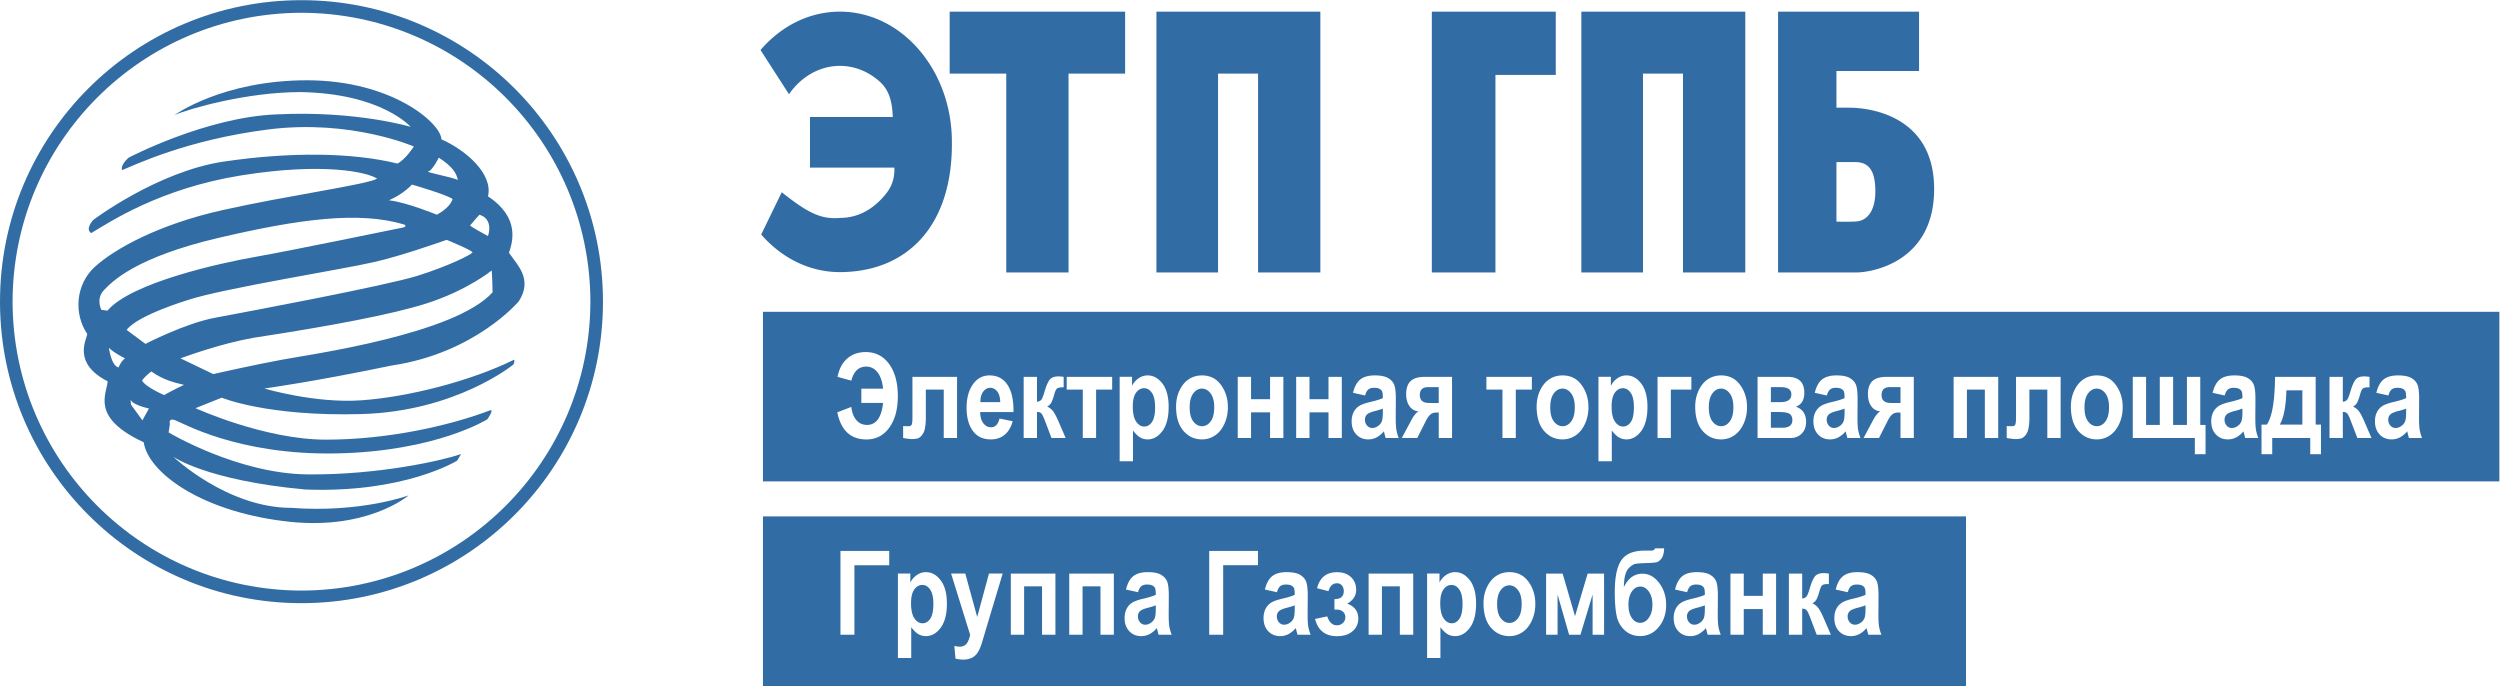 <svg xmlns="http://www.w3.org/2000/svg" xmlns:xlink="http://www.w3.org/1999/xlink" x="0px" y="0px"
	 width="317.616px" height="87.152px" class="icon" viewBox="0 0 317.616 87.152"><g stroke="#316da4" fill="#316da4" stroke-width="0px"><g transform="matrix(1.333 0 0 -1.333 0 87.152)" stroke="#316da4" fill="#316da4" stroke-width="0px"><path d="M49.447 36.667c1.375 2.125-.187 3.5-.937 4.625.312.937 1.125 3.312-2 5.375.5 2.125-2.063 4.375-4.438 5.437-.062 1.563-4.75 5.625-12.812 5.625-8.063 0-12.625-3.313-12.625-3.313 1.437.625 6.937 2.188 12 2.188 7.75-.125 10.5-3.312 10.5-3.312s-5.188 1.562-12.75 1.187c-6.75-.25-14.125-4.125-14.125-4.125s-.813-.687-.625-1.187c1.125.437 6.062 2.875 13.937 3.875 7.875 1 13.875-1.625 13.875-1.625s-.812-1.25-1.562-1.625c-4.313 1.062-10.25 1.125-16.563.187-6.312-.937-12.437-5.562-12.437-5.562s-.813-.875-.188-1.25c1.688 1 6.5 4.25 14.313 5.5 7.812 1.25 12 .312 12.937-.313-.937-.562-8.625-1.625-14.75-3s-10.25-3.687-12.125-5.375c-1.875-1.687-2.062-4.5-.75-6.437-.125-.625-1.375-2.813 1.938-4.5-.063-1.188-1.688-3.438 3.437-5.813.438-2.875 5.375-6.5 13.25-7.5 7.938-1.062 12 2.438 12 2.438s-4.562-1.688-11.187-1.188c-6.125 0-11.25 4.875-11.25 4.875s3.125-2.25 12.562-3.125c9.5-.375 14.5 2.75 14.5 2.75l.375.625c-1.812-.625-7.937-2-14.625-1.937-6.687.062-13.25 4-13.25 4l.125.812s-.187.563.438.375c.625-.187 5.937-3.375 15.437-3.187 9.5.187 14.375 3.25 14.375 3.25s.625.875.313.875c-3.938-1.5-9.813-2.813-15.688-2.813s-12.437 3-12.437 3l2.5 1s4.312-1.812 13.312-1.562 14.438 4.687 14.438 4.687.187.125.125.5c-4.188-2.062-10.125-3.562-14.563-3.875-4.437-.312-9.25 1.125-9.25 1.125s4.625.625 12.125 2.188c8 1.187 12.125 6.125 12.125 6.125m-3.75 8.25c1.406-.438.813-2.032.813-2.032s-1.938 1.032-1.688 1.032c.25.312.875 1 .875 1m-4.875 4.125c.375.062 1 1.312 1 1.312 1.25-.812 1.688-1.437 1.813-2.125-.438.25-3.188.75-2.813.813m-1.562-1.25s3.25-.938 3.875-1.375c-.25-.875-1.5-1.5-1.5-1.5s-2.875 1.187-4.563 1.375c1.438.625 2.188 1.5 2.188 1.5M10.239 35.771l-.583.083s-.542 1.042.25 1.875c.791.833 3.041 3.124 10.833 4.958s13.5 2.584 17.792 1.292c.333-.208-.167-.292-.167-.292s-10.708-2.207-14.042-2.791c-3.333-.584-11.833-2.458-14.083-5.125m1.052-5.417c-.719.219-.906 1.875-.906 1.875.531-.531 1.531-1 1.531-1s-.344-.219-.625-.875m6.698 6.458c3.291 1.083 15 2.959 17.625 3.584 2.5.541 6.958 2.125 6.958 2.125s2.542-1.042 2.459-1.209c-.084-.167-2.167-1.25-5.209-2.208-3.041-.958-16.375-3.458-19.291-4-2.917-.542-6.667-2.5-6.667-2.5l-1.792 1.333c1.042 1.416 5.917 2.875 5.917 2.875m-4.417-11.489l-1.094 1.5-.031.5c.094-.531 1.75-.875 1.75-.875l-.625-1.125m2.063 2.406s-1.875.813-2.094 1.406c.375.469.875.844.875.844 1.156-.812 2.187-1.062 3.125-1.281-.531-.219-1.906-.969-1.906-.969m4.687 2l-3.125 1.5c.5.167 3.709 1.374 6.959 1.958 7.125 1.084 13.096 2.201 16.416 3.25 3.959 1.25 6.292 3.167 6.292 3.167s.042-.25.083-2.083c-3.583-4-17.333-5.917-20.041-6.417-2.709-.5-6.584-1.375-6.584-1.375" fill="#316da4" fill-rule="evenodd" stroke="#316da4" stroke-width="0px"></path><path d="M28.734 65.364C12.864 65.362 0 52.498 0 36.628 0 20.759 12.864 7.895 28.734 7.893c15.87.002 28.734 12.866 28.734 28.735 0 15.87-12.864 28.734-28.734 28.736m0-56.27C13.527 9.122 1.228 21.422 1.198 36.628c.03 15.207 12.329 27.508 27.536 27.535 15.207-.027 27.508-12.328 27.535-27.535-.027-15.206-12.328-27.506-27.535-27.534" fill="#316da4" fill-rule="evenodd" stroke="#316da4" stroke-width="0px"></path><path d="M80.049 44.612c-1.815-.171-3.136.535-5.544 2.447l-1.956-4.031c1.927-2.215 4.577-3.583 7.5-3.583 6.389.014 10.753 4.375 10.674 12.411 0 6.851-4.782 12.414-10.674 12.414-2.955 0-5.63-1.4-7.565-3.659l2.713-4.211c1.142 1.645 2.891 2.701 4.852 2.701 1.426 0 2.742-.558 3.792-1.496.956-.856 1.197-2.024 1.249-3.375h-7.892v-4.823h8.043c.041-.909-.2-1.732-.75-2.432-1.138-1.452-2.62-2.363-4.442-2.363M95.904 39.413h5.938v18.953h5.393v5.904H90.511v-5.904h5.393zM94.389 28.419c-.267 0-.493-.12-.676-.357-.187-.242-.278-.579-.274-1.011h1.894c-.011.454-.108.795-.291 1.024-.183.229-.4.344-.653.344M175.029 44.258v5.674h1.77c1.25 0 1.938-.713 1.938-2.781 0-2.069-.938-2.804-1.75-2.87-.748-.062-1.958-.023-1.958-.023m9.312 3.108c0 7.125-6.375 7.75-8.062 7.75h-1.25v3.5h7.875v5.654h-13.438V39.413h7.5c1.188 0 7.375.828 7.375 7.953M109.042 28.38c-.308 0-.564-.144-.769-.431-.205-.288-.308-.721-.308-1.299 0-.659.107-1.145.322-1.456.214-.311.473-.467.777-.467.289 0 .532.144.73.431.198.288.297.758.297 1.409 0 .619-.102 1.076-.305 1.371-.203.295-.451.442-.744.442M116.091 58.366h3.813V39.413h5.937V64.27h-15.625V39.413h5.875zM142.529 58.241h5.75v6.029h-11.813V39.413h6.063zM156.591 58.366h3.813V39.413h5.937V64.27h-15.625V39.413h5.875zM135.322 27.726c0-.501.293-.752.879-.752h.923v1.51h-1.011c-.527 0-.791-.252-.791-.758M114.55 28.342c-.318 0-.592-.152-.821-.456-.228-.304-.343-.749-.343-1.335 0-.59.115-1.036.346-1.338.231-.302.509-.453.835-.453.318 0 .591.152.818.456.227.304.341.753.341 1.346 0 .578-.116 1.02-.346 1.324-.231.304-.507.456-.83.456M130.274 25.864a.666.666 0 0 1-.181-.483.82.82 0 0 1 .201-.563.64.64 0 0 1 .502-.228c.18 0 .357.061.533.184a.98.98 0 0 1 .365.437c.068.168.102.474.102.917v.308a6.33 6.33 0 0 0-.753-.231c-.391-.103-.648-.216-.769-.341M138.344 9.63c-.308 0-.564-.144-.769-.431-.205-.288-.308-.721-.308-1.299 0-.659.107-1.145.322-1.456.214-.311.473-.467.777-.467.289 0 .532.144.73.431.198.288.297.758.297 1.409 0 .619-.102 1.076-.305 1.371-.203.295-.451.442-.744.442M121.877 7.114a.666.666 0 0 1-.181-.483.82.82 0 0 1 .201-.563.64.64 0 0 1 .502-.228c.18 0 .357.061.533.184a.98.98 0 0 1 .365.437c.068.168.102.474.102.917v.308a6.33 6.33 0 0 0-.753-.231c-.391-.103-.648-.216-.769-.341M156.331 9.476c-.319 0-.586-.157-.802-.472-.216-.315-.324-.732-.324-1.252 0-.524.105-.943.316-1.258.21-.315.477-.473.799-.473.329 0 .607.162.832.486.225.324.338.739.338 1.245 0 .505-.113.919-.338 1.241-.225.322-.499.483-.821.483M143.852 9.592c-.318 0-.592-.152-.821-.456-.228-.304-.343-.749-.343-1.335 0-.59.115-1.036.346-1.338.231-.302.509-.453.835-.453.318 0 .591.152.818.456.227.304.341.753.341 1.346 0 .578-.116 1.02-.346 1.324-.231.304-.507.456-.83.456M87.908 9.63c-.308 0-.564-.144-.769-.431-.205-.288-.308-.721-.308-1.299 0-.659.107-1.145.322-1.456.214-.311.473-.467.777-.467.289 0 .532.144.73.431.198.288.297.758.297 1.409 0 .619-.102 1.076-.305 1.371-.203.295-.451.442-.744.442M108.635 7.114a.666.666 0 0 1-.181-.483.82.82 0 0 1 .201-.563.64.64 0 0 1 .502-.228c.18 0 .357.061.533.184a.98.98 0 0 1 .365.437c.068.168.102.474.102.917v.308a6.33 6.33 0 0 0-.753-.231c-.391-.103-.648-.216-.769-.341M176.278 7.114a.666.666 0 0 1-.181-.483.82.82 0 0 1 .201-.563.64.64 0 0 1 .502-.228c.18 0 .357.061.533.184a.98.98 0 0 1 .365.437c.068.168.102.474.102.917v.308a6.33 6.33 0 0 0-.753-.231c-.391-.103-.648-.216-.769-.341" fill="#316da4" stroke="#316da4" stroke-width="0px"></path><path d="M178.063 4.884l-.164.637a2.331 2.331 0 0 0-.695-.577 1.69 1.69 0 0 0-.788-.192c-.465 0-.846.157-1.143.47-.296.313-.445.73-.445 1.25 0 .329.061.617.182.862s.291.441.511.588c.219.146.571.276 1.054.39.586.135.994.262 1.225.379 0 .322-.023.534-.069.634a.532.532 0 0 1-.253.247c-.122.065-.295.097-.519.097-.227 0-.405-.052-.535-.154-.13-.103-.235-.295-.316-.577l-1.148.253c.139.589.369 1.013.69 1.271.32.258.78.388 1.381.388.534 0 .943-.076 1.225-.226.282-.15.483-.354.604-.612s.181-.728.181-1.409l-.011-1.802c0-.505.02-.882.06-1.129a3.88 3.88 0 0 1 .226-.788zm-4.915 0l-.642 1.686c-.128.341-.238.56-.33.657-.091.097-.229.145-.412.145V4.884h-1.268v5.828h1.268V8.339a.621.621 0 0 1 .396.17c.091.096.205.377.34.844.136.467.285.817.448 1.052.163.234.451.351.865.351.117 0 .282-.014.494-.044v-1h-.137c-.202.001-.355-.029-.461-.087-.107-.059-.206-.253-.297-.583a4.579 4.579 0 0 0-.264-.752.924.924 0 0 0-.417-.412c.161-.059.323-.174.486-.346.163-.173.358-.518.585-1.038l.697-1.61zm-3.872 0h-1.268v2.45h-1.813v-2.45h-1.268v5.828h1.268V8.586h1.813v2.126h1.268zm-6.525 0l-.164.637a2.331 2.331 0 0 0-.695-.577 1.69 1.69 0 0 0-.788-.192c-.465 0-.846.157-1.143.47-.296.313-.445.73-.445 1.25 0 .329.061.617.182.862s.291.441.511.588c.219.146.571.276 1.054.39.586.135.994.262 1.225.379 0 .322-.023.534-.069.634a.532.532 0 0 1-.253.247c-.122.065-.295.097-.519.097-.227 0-.405-.052-.535-.154-.13-.103-.235-.295-.316-.577l-1.148.253c.139.589.369 1.013.69 1.271.32.258.78.388 1.381.388.534 0 .943-.076 1.225-.226.282-.15.483-.354.604-.612s.181-.728.181-1.409l-.011-1.802c0-.505.02-.882.06-1.129a3.88 3.88 0 0 1 .226-.788zm-4.663.728c-.472-.57-1.065-.854-1.779-.854-.553 0-1.03.175-1.431.527a2.48 2.48 0 0 0-.788 1.357c-.124.553-.187 1.327-.187 2.323 0 1.407.21 2.415.629 3.024.419.61 1.169.915 2.249.915h.599c.194 0 .313.071.357.214h.868c-.011-.428-.093-.747-.245-.956-.152-.208-.314-.332-.486-.37-.172-.039-.526-.065-1.063-.08-.536-.015-.88-.048-1.032-.099-.152-.051-.315-.159-.489-.324s-.302-.392-.384-.681c-.083-.289-.129-.687-.14-1.192.406.857.999 1.285 1.779 1.285.612 0 1.14-.293 1.585-.879.444-.586.667-1.283.667-2.093 0-.842-.236-1.548-.709-2.117m-5.206-.728h-1.093v3.834l-1.159-3.834h-1.082l-1.099 3.834V4.884h-1.092v5.828h1.576l1.18-4.059 1.203 4.059h1.566zm-6.896 1.324c-.229-.484-.529-.847-.901-1.091a2.187 2.187 0 0 0-1.222-.365c-.71 0-1.299.271-1.768.813-.469.542-.703 1.315-.703 2.318 0 .571.113 1.092.34 1.56.228.469.524.821.89 1.055.366.234.778.352 1.236.352.769 0 1.373-.302 1.812-.904.44-.602.659-1.307.659-2.112 0-.601-.114-1.143-.343-1.626m-5.896-.657c-.395-.532-.866-.799-1.411-.799-.253 0-.488.061-.706.184-.218.123-.448.345-.689.668V2.665h-1.269v8.053h1.181v-.857c.161.307.373.549.637.725.264.176.547.264.851.264.546 0 1.015-.26 1.409-.78.394-.52.59-1.258.59-2.214 0-1.004-.197-1.772-.593-2.305m-5.398-.667h-1.275v4.614h-1.708V4.884h-1.268v5.828h4.251zm-5.782.335c-.364-.315-.857-.472-1.48-.472-1.116 0-1.814.547-2.092 1.642l1.159.247c.19-.567.498-.851.922-.851.22 0 .409.072.566.217a.712.712 0 0 1 .236.546c0 .22-.075.397-.225.531a.837.837 0 0 1-.577.2h-.236v1c.593 0 .89.256.89.769a.804.804 0 0 1-.176.527.584.584 0 0 1-.478.214c-.388 0-.657-.25-.807-.752l-1.082.28c.253 1.018.886 1.527 1.9 1.527.557 0 1-.155 1.329-.467.33-.311.495-.718.495-1.219 0-.55-.284-.987-.852-1.313.703-.257 1.055-.733 1.055-1.428 0-.484-.182-.883-.547-1.198m-5.248-.335l-.164.637a2.331 2.331 0 0 0-.695-.577 1.69 1.69 0 0 0-.788-.192c-.465 0-.846.157-1.143.47-.296.313-.445.73-.445 1.25 0 .329.061.617.182.862s.291.441.511.588c.219.146.571.276 1.054.39.586.135.994.262 1.225.379 0 .322-.023.534-.069.634a.532.532 0 0 1-.253.247c-.122.065-.295.097-.519.097-.227 0-.405-.052-.535-.154-.13-.103-.235-.295-.316-.577l-1.148.253c.139.589.369 1.013.69 1.271.32.258.78.388 1.381.388.534 0 .943-.076 1.225-.226.282-.15.483-.354.604-.612s.181-.728.181-1.409l-.011-1.802c0-.505.02-.882.06-1.129a3.88 3.88 0 0 1 .226-.788zm-3.767 6.625h-3.317V4.884h-1.329v7.987h4.646zm-9.475-6.625l-.164.637a2.331 2.331 0 0 0-.695-.577 1.69 1.69 0 0 0-.788-.192c-.465 0-.846.157-1.143.47-.296.313-.445.73-.445 1.25 0 .329.061.617.182.862s.291.441.511.588c.219.146.571.276 1.054.39.586.135.994.262 1.225.379 0 .322-.023.534-.069.634a.532.532 0 0 1-.253.247c-.122.065-.295.097-.519.097-.227 0-.405-.052-.535-.154-.13-.103-.235-.295-.316-.577l-1.148.253c.139.589.369 1.013.69 1.271.32.258.78.388 1.381.388.534 0 .943-.076 1.225-.226.282-.15.483-.354.604-.612s.181-.728.181-1.409l-.011-1.802c0-.505.02-.882.06-1.129a3.88 3.88 0 0 1 .226-.788zm-4.261 0h-1.275v4.614h-1.708V4.884h-1.268v5.828h4.251zm-5.569 0h-1.275v4.614h-1.708V4.884h-1.268v5.828h4.251zm-6.712.22l-.324-1.093c-.143-.411-.285-.711-.426-.901a1.4 1.4 0 0 0-.538-.44 1.877 1.877 0 0 0-.805-.153 2.712 2.712 0 0 0-.719.093l-.11 1.208c.198-.047.375-.071.533-.071.241 0 .44.08.596.242.155.161.282.454.381.879l-1.818 5.85h1.351l1.137-4.142 1.121 4.142h1.307zm-4.224.447c-.395-.532-.866-.799-1.411-.799-.253 0-.488.061-.706.184-.218.123-.448.345-.689.668V2.665h-1.269v8.053h1.181v-.857c.161.307.373.549.637.725.264.176.547.264.851.264.546 0 1.015-.26 1.409-.78.394-.52.59-1.258.59-2.214 0-1.004-.197-1.772-.593-2.305m-4.904 5.958h-3.317V4.884h-1.329v7.987h4.646zM72.715 0h114.662v16.163H72.715z" fill="#316da4" stroke="#316da4" stroke-width="0px"></path><path d="M160.966 7.114a.666.666 0 0 1-.181-.483.82.82 0 0 1 .201-.563.64.64 0 0 1 .502-.228c.18 0 .357.061.533.184a.98.98 0 0 1 .365.437c.068.168.102.474.102.917v.308a6.33 6.33 0 0 0-.753-.231c-.391-.103-.648-.216-.769-.341M170.73 27.798c0 .458-.339.686-1.016.686h-.934v-1.428h.934c.677 0 1.016.248 1.016.742M164.029 28.342c-.318 0-.592-.152-.821-.456-.228-.304-.343-.749-.343-1.335 0-.59.115-1.036.346-1.338.231-.302.509-.453.835-.453.318 0 .591.152.818.456.227.304.341.753.341 1.346 0 .578-.116 1.02-.346 1.324-.231.304-.507.456-.83.456M154.677 28.38c-.308 0-.564-.144-.769-.431-.205-.288-.308-.721-.308-1.299 0-.659.107-1.145.322-1.456.214-.311.473-.467.777-.467.289 0 .532.144.73.431.198.288.297.758.297 1.409 0 .619-.102 1.076-.305 1.371-.203.295-.451.442-.744.442M169.549 26.111h-.769v-1.499h1.104c.63 0 .945.247.945.741 0 .246-.079.433-.236.563-.158.13-.506.195-1.044.195M148.915 28.342c-.318 0-.592-.152-.821-.456-.228-.304-.343-.749-.343-1.335 0-.59.115-1.036.346-1.338.231-.302.509-.453.835-.453.318 0 .591.152.818.456.227.304.341.753.341 1.346 0 .578-.116 1.02-.346 1.324-.231.304-.507.456-.83.456M179.331 27.726c0-.501.293-.752.879-.752h.923v1.51h-1.011c-.527 0-.791-.252-.791-.758M217.282 24.914h2.153v3.263h-1.521c-.044-1.535-.255-2.622-.632-3.263M199.833 28.342c-.318 0-.592-.152-.821-.456-.228-.304-.343-.749-.343-1.335 0-.59.115-1.036.346-1.338.231-.302.509-.453.835-.453.318 0 .591.152.818.456.227.304.341.753.341 1.346 0 .578-.116 1.02-.346 1.324-.231.304-.507.456-.83.456M227.804 25.864a.666.666 0 0 1-.181-.483.82.82 0 0 1 .201-.563.64.64 0 0 1 .502-.228c.18 0 .357.061.533.184a.98.98 0 0 1 .365.437c.068.168.102.474.102.917v.308a6.33 6.33 0 0 0-.753-.231c-.391-.103-.648-.216-.769-.341M212.201 25.864a.666.666 0 0 1-.181-.483.82.82 0 0 1 .201-.563.64.64 0 0 1 .502-.228c.18 0 .357.061.533.184a.98.98 0 0 1 .365.437c.068.168.102.474.102.917v.308a6.33 6.33 0 0 0-.753-.231c-.391-.103-.648-.216-.769-.341M174.283 25.864a.666.666 0 0 1-.181-.483.82.82 0 0 1 .201-.563.64.64 0 0 1 .502-.228c.18 0 .357.061.533.184a.98.98 0 0 1 .365.437c.068.168.102.474.102.917v.308a6.33 6.33 0 0 0-.753-.231c-.391-.103-.648-.216-.769-.341" fill="#316da4" stroke="#316da4" stroke-width="0px"></path><path d="M229.59 23.634l-.165.637a2.331 2.331 0 0 0-.695-.577 1.69 1.69 0 0 0-.788-.192c-.465 0-.846.157-1.143.47-.296.313-.445.73-.445 1.25 0 .329.061.617.182.862s.291.441.511.588c.22.146.571.276 1.054.39.586.135.994.262 1.225.379 0 .322-.023.534-.069.634a.532.532 0 0 1-.253.247c-.122.065-.295.097-.519.097-.227 0-.405-.052-.535-.154-.13-.103-.235-.295-.316-.577l-1.148.253c.14.589.37 1.013.69 1.271.32.258.78.388 1.381.388.534 0 .943-.076 1.225-.226.282-.15.483-.354.604-.612s.181-.728.181-1.409l-.01-1.802c0-.505.02-.882.06-1.129a3.88 3.88 0 0 1 .225-.788zm-4.916 0l-.642 1.686c-.128.341-.238.56-.33.657-.09.097-.229.145-.412.145v-2.488h-1.268v5.828h1.268v-2.373a.621.621 0 0 1 .396.17c.091.096.205.377.34.844.136.467.285.817.448 1.052.163.234.451.351.865.351.117 0 .282-.014.494-.044v-1h-.137c-.202.001-.355-.029-.46-.087-.108-.059-.207-.253-.298-.583a4.579 4.579 0 0 0-.264-.752.924.924 0 0 0-.417-.412c.161-.059.323-.174.486-.346.163-.173.358-.518.585-1.038l.697-1.61zm-3.465-1.544h-1.022v1.544h-3.624V22.09h-1.022v2.824h.505c.498.699.76 2.216.786 4.548h3.872v-4.548h.505zm-7.223 1.544l-.164.637a2.331 2.331 0 0 0-.695-.577 1.69 1.69 0 0 0-.788-.192c-.465 0-.846.157-1.143.47-.296.313-.445.73-.445 1.25 0 .329.061.617.182.862s.291.441.511.588c.22.146.571.276 1.054.39.586.135.994.262 1.225.379 0 .322-.023.534-.069.634a.532.532 0 0 1-.253.247c-.122.065-.295.097-.519.097-.227 0-.405-.052-.535-.154-.13-.103-.235-.295-.316-.577l-1.148.253c.14.589.37 1.013.69 1.271.32.258.78.388 1.381.388.534 0 .943-.076 1.225-.226.282-.15.483-.354.604-.612s.181-.728.181-1.409l-.01-1.802c0-.505.02-.882.06-1.129a3.88 3.88 0 0 1 .225-.788zm-3.778-1.544h-1.02v1.544h-5.916v5.828h1.268v-4.581h1.307v4.581h1.27v-4.581h1.317v4.581h1.27v-4.581h.504zm-8.24 2.868c-.23-.484-.53-.847-.902-1.091a2.187 2.187 0 0 0-1.222-.365c-.71 0-1.299.271-1.768.813-.469.542-.703 1.315-.703 2.318 0 .571.113 1.092.34 1.56.228.469.524.821.89 1.055.366.234.778.352 1.236.352.77 0 1.373-.302 1.812-.904.44-.602.66-1.307.66-2.112 0-.601-.115-1.143-.344-1.626m-5.572-1.324h-1.268v4.614h-1.708V25.59a5.2 5.2 0 0 0-.088-1.052 1.46 1.46 0 0 0-.299-.654c-.142-.163-.28-.262-.418-.297a2.412 2.412 0 0 0-.568-.052c-.147 0-.41.033-.79.099v1.137c.101-.007.275-.011.521-.011.15 0 .248.052.296.157.048.104.072.339.071.706v3.839h4.251zm-5.947 0h-1.275v4.614h-1.708v-4.614h-1.268v5.828h4.251zm-8.047 0h-1.268v2.428h-.215c-.234 0-.424-.06-.57-.181-.147-.121-.294-.326-.44-.616l-.824-1.631h-1.472l.901 1.686c.256.48.492.762.708.846a1.16 1.16 0 0 0-.876.506c-.21.3-.315.679-.316 1.137.001.564.142.98.426 1.25.284.269.733.403 1.348.403h2.598zm-6.333 0l-.164.637a2.331 2.331 0 0 0-.695-.577 1.69 1.69 0 0 0-.788-.192c-.465 0-.846.157-1.143.47-.296.313-.445.73-.445 1.25 0 .329.061.617.182.862s.291.441.511.588c.22.146.571.276 1.054.39.586.135.994.262 1.225.379 0 .322-.023.534-.069.634a.532.532 0 0 1-.253.247c-.122.065-.295.097-.519.097-.227 0-.405-.052-.535-.154-.13-.103-.235-.295-.316-.577l-1.148.253c.14.589.37 1.013.69 1.271.32.258.78.388 1.381.388.534 0 .943-.076 1.225-.226.282-.15.483-.354.604-.612s.181-.728.181-1.409l-.01-1.802c0-.505.02-.882.06-1.129a3.88 3.88 0 0 1 .225-.788zm-4.347.423c-.276-.282-.64-.423-1.095-.423h-3.115v5.828h2.856c1.066 0 1.6-.507 1.6-1.521 0-.681-.269-1.123-.803-1.324.648-.224.972-.707.972-1.45 0-.458-.138-.828-.415-1.11m-5.558.901c-.229-.484-.529-.847-.9-1.091a2.187 2.187 0 0 0-1.223-.365c-.71 0-1.299.271-1.768.813-.469.542-.703 1.315-.703 2.318 0 .571.113 1.092.34 1.56.228.469.524.821.89 1.055.366.234.778.352 1.236.352.77 0 1.373-.302 1.812-.904.44-.602.66-1.307.66-2.112 0-.601-.115-1.143-.344-1.626m-4.962 3.29h-1.955v-4.614h-1.268v5.828h3.223zm-4.778-3.947c-.395-.532-.866-.799-1.41-.799-.254 0-.489.061-.707.184-.218.123-.448.345-.689.668v-2.939h-1.269v8.053h1.181v-.857c.161.307.373.549.637.725.264.176.547.264.851.264.546 0 1.015-.26 1.41-.78.393-.52.59-1.258.59-2.214 0-1.004-.198-1.772-.594-2.305m-5.374.657c-.229-.484-.529-.847-.9-1.091a2.187 2.187 0 0 0-1.223-.365c-.71 0-1.299.271-1.768.813-.469.542-.703 1.315-.703 2.318 0 .571.113 1.092.34 1.56.228.469.524.821.89 1.055.366.234.778.352 1.236.352.77 0 1.373-.302 1.812-.904.44-.602.66-1.307.66-2.112 0-.601-.115-1.143-.344-1.626m-5.05 3.29h-1.532v-4.614h-1.269v4.614h-1.532v1.214H146zm-7.607-4.614h-1.268v2.428h-.215c-.234 0-.424-.06-.57-.181-.147-.121-.294-.326-.44-.616l-.824-1.631h-1.472l.901 1.686c.256.48.492.762.708.846a1.16 1.16 0 0 0-.876.506c-.21.3-.315.679-.316 1.137.001.564.142.98.426 1.25.284.269.733.403 1.348.403h2.598zm-6.333 0l-.164.637a2.331 2.331 0 0 0-.695-.577 1.69 1.69 0 0 0-.788-.192c-.465 0-.846.157-1.143.47-.296.313-.445.73-.445 1.25 0 .329.061.617.182.862s.291.441.511.588c.22.146.571.276 1.054.39.586.135.994.262 1.225.379 0 .322-.023.534-.069.634a.532.532 0 0 1-.253.247c-.122.065-.295.097-.519.097-.227 0-.405-.052-.535-.154-.13-.103-.235-.295-.316-.577l-1.148.253c.14.589.37 1.013.69 1.271.32.258.78.388 1.381.388.534 0 .943-.076 1.225-.226.282-.15.483-.354.604-.612s.181-.728.181-1.409l-.01-1.802c0-.505.02-.882.06-1.129a3.88 3.88 0 0 1 .225-.788zm-4.174 0h-1.268v2.45h-1.813v-2.45h-1.268v5.828h1.268v-2.126h1.813v2.126h1.268zm-5.569 0h-1.268v2.45h-1.813v-2.45h-1.268v5.828h1.268v-2.126h1.813v2.126h1.268zm-5.632 1.324c-.229-.484-.529-.847-.9-1.091a2.187 2.187 0 0 0-1.223-.365c-.71 0-1.299.271-1.768.813-.469.542-.703 1.315-.703 2.318 0 .571.113 1.092.34 1.56.228.469.524.821.89 1.055.366.234.778.352 1.236.352.77 0 1.373-.302 1.812-.904.44-.602.66-1.307.66-2.112 0-.601-.115-1.143-.344-1.626m-5.896-.657c-.395-.532-.866-.799-1.41-.799-.254 0-.489.061-.707.184-.218.123-.448.345-.689.668v-2.939h-1.269v8.053h1.181v-.857c.161.307.373.549.637.725.264.176.547.264.851.264.546 0 1.015-.26 1.41-.78.393-.52.59-1.258.59-2.214 0-1.004-.198-1.772-.594-2.305M106 28.248h-1.532v-4.614h-1.269v4.614h-1.532v1.214H106zm-5.783-4.614l-.642 1.686c-.128.341-.238.56-.33.657-.09.097-.229.145-.412.145v-2.488h-1.268v5.828h1.268v-2.373a.621.621 0 0 1 .396.17c.091.096.205.377.34.844.136.467.285.817.448 1.052.163.234.451.351.865.351.117 0 .282-.014.494-.044v-1h-.137c-.202.001-.355-.029-.46-.087-.108-.059-.207-.253-.298-.583a4.579 4.579 0 0 0-.264-.752.924.924 0 0 0-.417-.412c.161-.059.323-.174.486-.346.163-.173.358-.518.585-1.038l.697-1.61zm-3.63 2.472h-3.169c.007-.462.111-.819.31-1.071.2-.253.44-.379.722-.379.407 0 .678.278.813.835l1.258-.259c-.169-.585-.43-1.02-.786-1.304-.355-.284-.787-.426-1.296-.426-.706 0-1.252.236-1.636.709-.454.549-.68 1.318-.68 2.307 0 .974.228 1.754.685 2.34.388.494.89.742 1.505.742.685 0 1.221-.253 1.61-.758.446-.579.67-1.432.67-2.56zm-5.372-2.472h-1.268v4.614h-1.708V25.59a5.2 5.2 0 0 0-.088-1.052 1.46 1.46 0 0 0-.299-.654c-.142-.163-.28-.262-.418-.297a2.412 2.412 0 0 0-.568-.052c-.147 0-.41.033-.79.099v1.137c.101-.007.275-.011.521-.011.15 0 .248.052.296.157.048.104.072.339.071.706v3.839h4.251zm-6.46.986c-.545-.749-1.269-1.123-2.174-1.123-1.504 0-2.43.862-2.779 2.587l1.335.511c.066-.553.232-.977.497-1.272.265-.295.596-.442.991-.442.875 0 1.388.698 1.538 2.093h-2.07v1.362h2.07c-.066.674-.242 1.193-.527 1.558-.286.364-.646.546-1.082.546-.71 0-1.183-.447-1.417-1.34l-1.313.362c.151.762.461 1.346.931 1.753.471.406 1.056.609 1.755.609.93 0 1.672-.378 2.227-1.134.555-.756.832-1.781.832-3.073 0-1.249-.272-2.248-.815-2.997M72.715 19.5h165.497v16.163H72.715z" fill="#316da4" stroke="#316da4" stroke-width="0px"></path></g></g></svg>